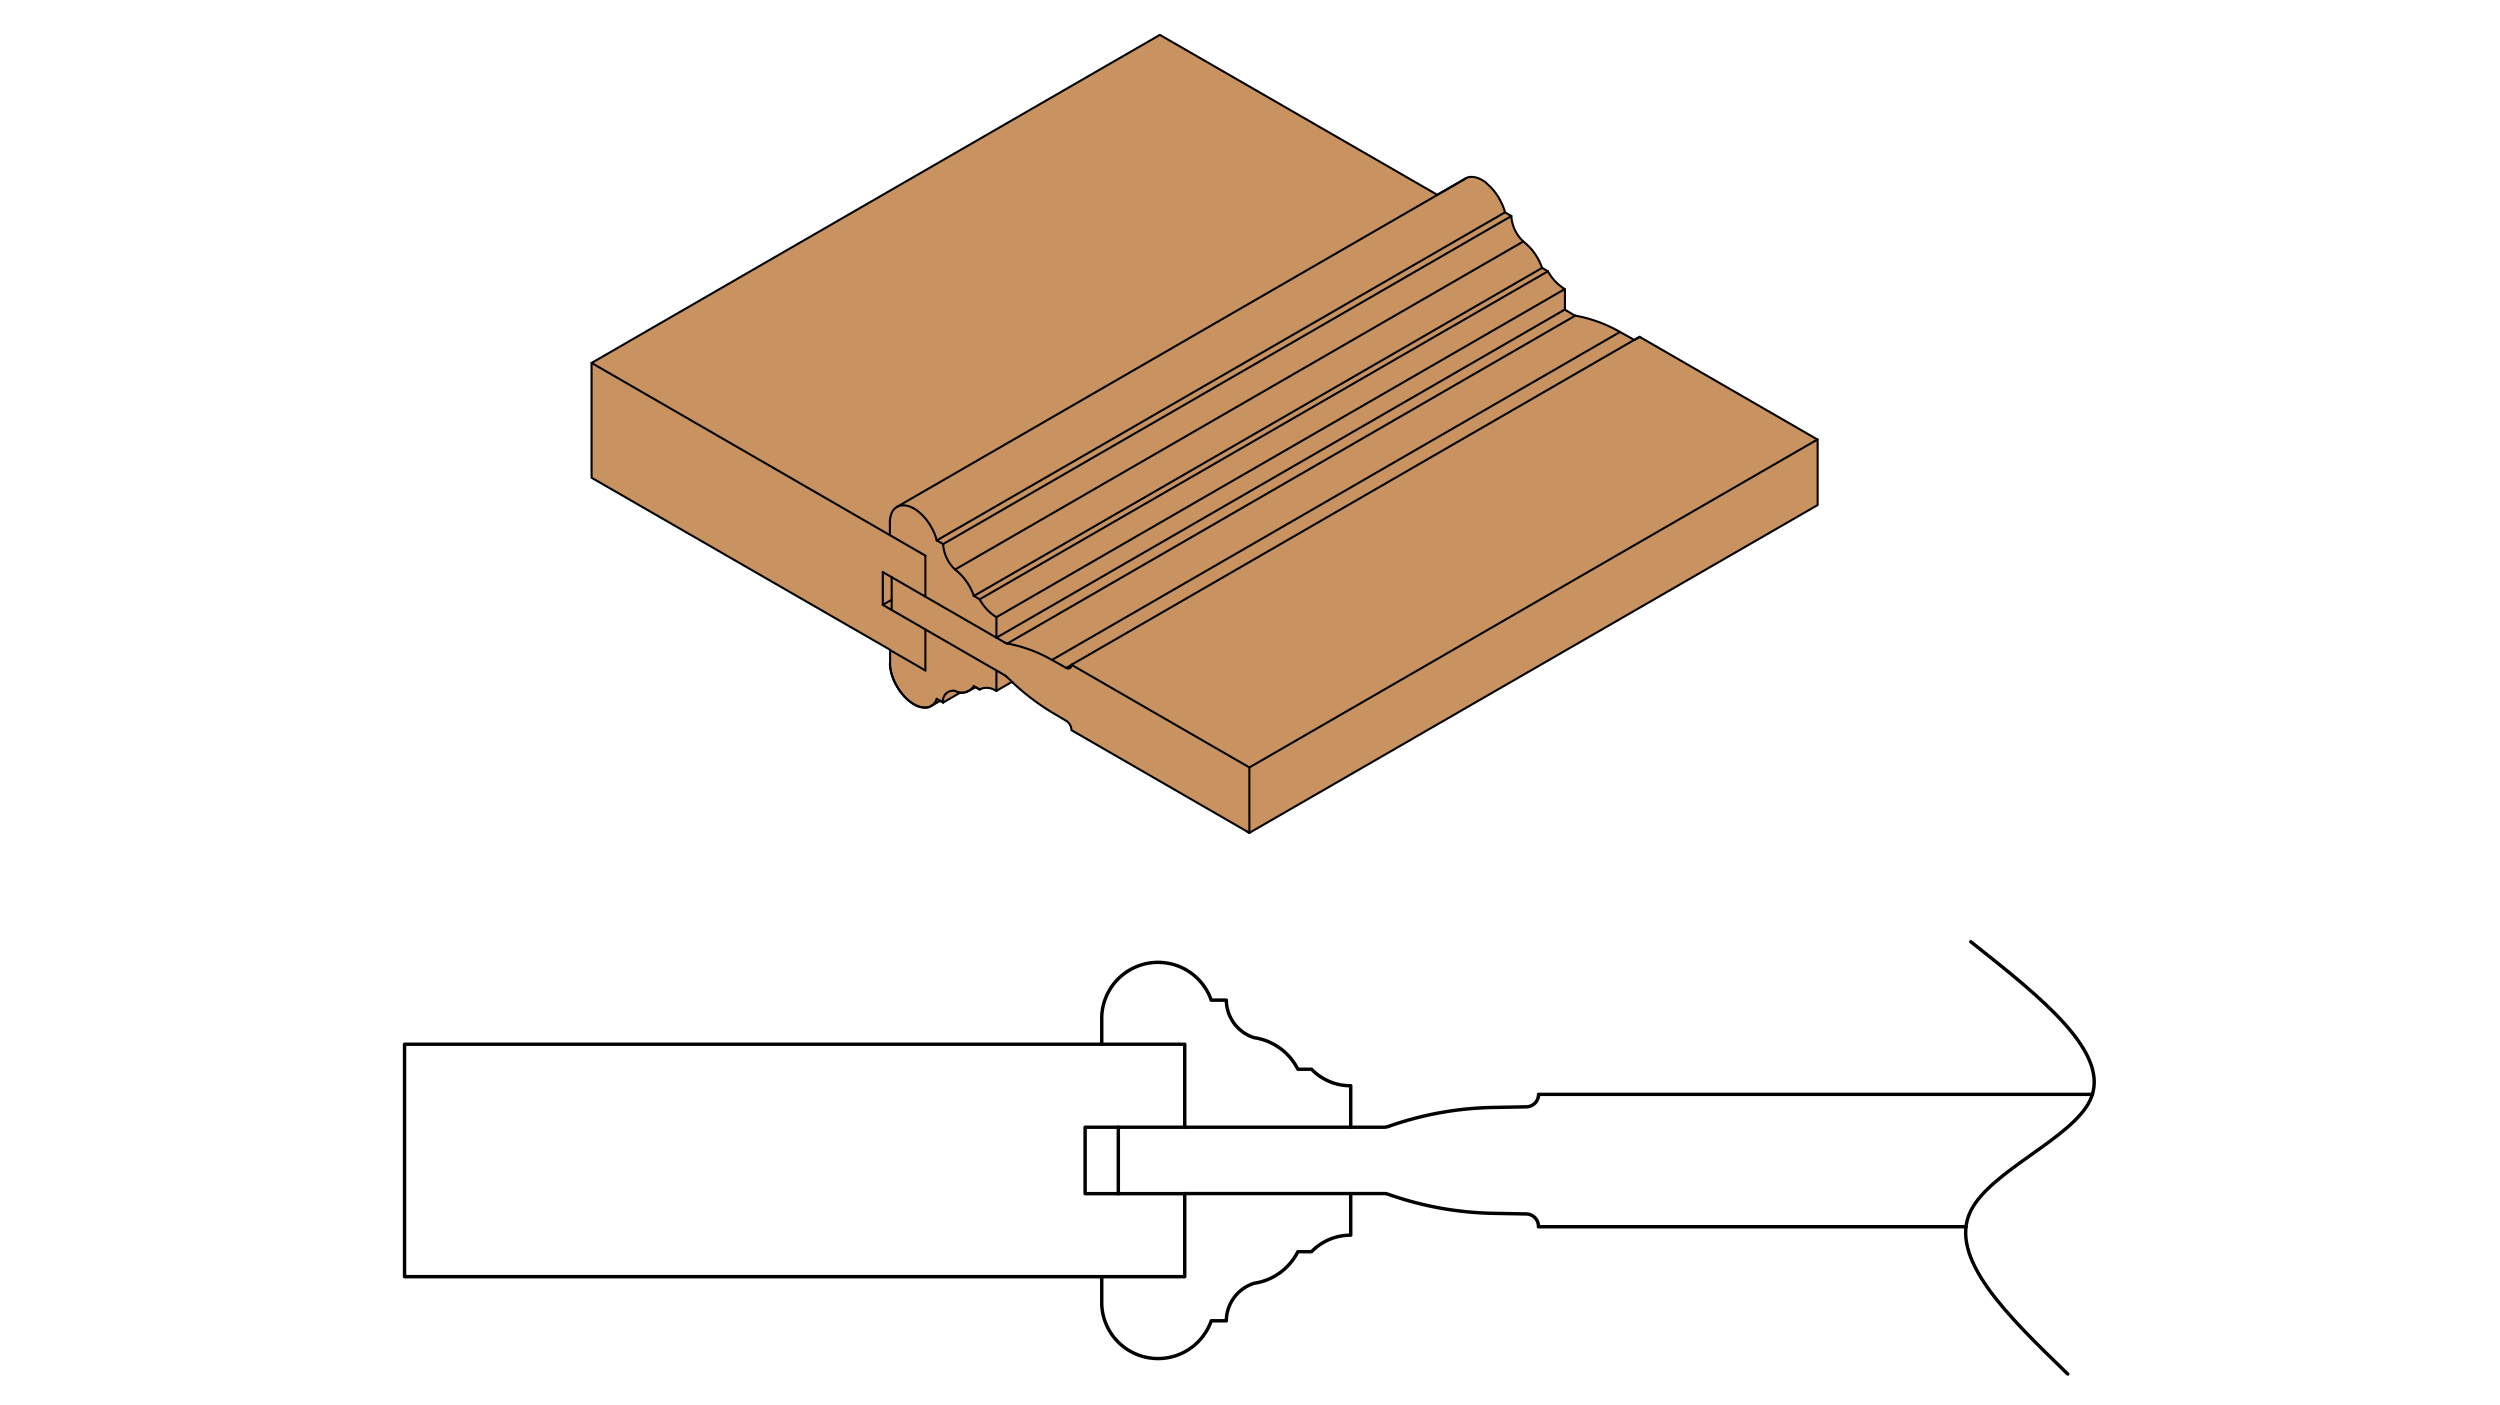 <?xml version="1.0" encoding="UTF-8"?> <svg xmlns="http://www.w3.org/2000/svg" id="Layer_1" data-name="Layer 1" viewBox="0 0 516 290"><defs><style>.cls-1{fill:#fff;}.cls-2{fill:#c89361;}.cls-2,.cls-3,.cls-4{stroke:#000;stroke-linecap:round;stroke-linejoin:round;}.cls-2,.cls-3{stroke-width:0.43px;}.cls-3,.cls-4{fill:none;}.cls-4{stroke-width:0.71px;}</style></defs><title>A4-SM228</title><rect class="cls-1" width="516" height="290"></rect><g id="LINE"><path class="cls-2" d="M122.1,74.91L239.39,7.2l57.25,33,5.86-3.37-0.07,0,0.32-.15,0.36-.11,0.39-.06h0.41l0.43,0.05,0.44,0.11,0.45,0.16,0.46,0.21,0.46,0.26,0.46,0.31L307,38l0.44,0.4,0.43,0.43,0.41,0.47,0.39,0.5,0.37,0.53,0.34,0.55,0.31,0.57L310,42.06l0.25,0.59,0.21,0.59,0.17,0.59,1.31,0.76a7.82,7.82,0,0,0,2.47,5.25,11.76,11.76,0,0,1,3.87,5.45l1.21,0.7A9.81,9.81,0,0,0,323,59.68v4.23L324.79,65a1.19,1.19,0,0,0,.39.15,29.21,29.21,0,0,1,9.23,3.39l2.93,1.63,1.1-.63,36.72,21.2v13.5L257.87,171.9l-0.52-.3-36.2-20.89a2.38,2.38,0,0,0-1.08-1.93l-3-1.77a49.65,49.65,0,0,1-8.2-6.27h0l-3.25,1.88a3.38,3.38,0,0,0-3.46-.31l-0.84-.46v0l-1.34.73,0,0a2.93,2.93,0,0,1-1.84.41h0L194.67,145l-0.62-.35-1.89,1.09,0.28-.19-0.31.21-0.34.16-0.37.1-0.39,0h-0.41l-0.43-.06-0.44-.11-0.45-.17-0.46-.22-0.46-.27-0.46-.32-0.45-.36-0.44-.4-0.43-.44-0.41-.48-0.39-.51-0.36-.53-0.34-.55-0.31-.57-0.27-.58-0.24-.59-0.2-.59-0.16-.59-0.12-.58-0.08-.57,0-.55v-2.86L122.1,98.61V74.91Z"></path></g><g id="LWPOLYLINE"><polyline class="cls-3" points="193.34 111.54 193.18 110.95 192.97 110.36 192.72 109.77 192.44 109.19 192.13 108.62 191.79 108.07 191.42 107.55 191.03 107.05 190.61 106.58 190.19 106.14 189.74 105.75 189.29 105.39 188.84 105.08 188.38 104.82 187.92 104.61 187.47 104.45 187.03 104.35 186.6 104.3 186.19 104.3 185.81 104.36 185.44 104.47 185.11 104.63 184.8 104.85 184.52 105.11 184.28 105.43 184.08 105.79 183.92 106.19 183.8 106.63 183.71 107.1 183.67 107.6"></polyline></g><g id="LWPOLYLINE-2" data-name="LWPOLYLINE"><polyline class="cls-3" points="183.67 137.02 183.71 137.57 183.8 138.13 183.92 138.72 184.08 139.31 184.28 139.9 184.52 140.49 184.8 141.07 185.11 141.64 185.44 142.19 185.81 142.73 186.19 143.23 186.6 143.71 187.03 144.15 187.47 144.55 187.92 144.91 188.38 145.23 188.84 145.5 189.29 145.72 189.74 145.88 190.19 146 190.61 146.06 191.03 146.06 191.42 146.02 191.79 145.91 192.13 145.76 192.44 145.55 192.72 145.29 192.97 144.99 193.18 144.64 193.34 144.24"></polyline></g><g id="LINE-2" data-name="LINE"><line class="cls-3" x1="302.42" y1="36.91" x2="185.13" y2="104.62"></line></g><g id="LINE-3" data-name="LINE"><line class="cls-3" x1="221.15" y1="137.21" x2="257.87" y2="158.4"></line></g><g id="LINE-4" data-name="LINE"><line class="cls-3" x1="257.87" y1="158.4" x2="257.87" y2="171.9"></line></g><g id="LINE-5" data-name="LINE"><line class="cls-3" x1="257.87" y1="171.9" x2="257.35" y2="171.6"></line></g><g id="LINE-6" data-name="LINE"><line class="cls-3" x1="182.21" y1="124.85" x2="207.5" y2="139.45"></line></g><g id="LINE-7" data-name="LINE"><line class="cls-3" x1="184.04" y1="125.91" x2="184.04" y2="119.13"></line></g><g id="LINE-8" data-name="LINE"><line class="cls-3" x1="182.21" y1="118.08" x2="207.5" y2="132.68"></line></g><g id="LINE-9" data-name="LINE"><line class="cls-3" x1="217.12" y1="136.21" x2="220.07" y2="137.85"></line></g><g id="LINE-10" data-name="LINE"><line class="cls-3" x1="338.44" y1="69.5" x2="221.15" y2="137.21"></line></g><g id="LINE-11" data-name="LINE"><line class="cls-3" x1="375.16" y1="90.69" x2="257.87" y2="158.4"></line></g><g id="LINE-12" data-name="LINE"><line class="cls-3" x1="334.4" y1="68.5" x2="217.12" y2="136.21"></line></g><g id="LINE-13" data-name="LINE"><line class="cls-3" x1="325.18" y1="65.12" x2="207.89" y2="132.83"></line></g><g id="LINE-14" data-name="LINE"><line class="cls-3" x1="202.2" y1="123.7" x2="200.99" y2="123.01"></line></g><g id="LINE-15" data-name="LINE"><line class="cls-3" x1="205.66" y1="131.62" x2="205.66" y2="127.39"></line></g><g id="LINE-16" data-name="LINE"><line class="cls-3" x1="191" y1="114.69" x2="191" y2="123.16"></line></g><g id="LINE-17" data-name="LINE"><line class="cls-3" x1="122.1" y1="74.91" x2="191" y2="114.69"></line></g><g id="LINE-18" data-name="LINE"><line class="cls-3" x1="183.67" y1="107.6" x2="183.67" y2="110.46"></line></g><g id="LINE-19" data-name="LINE"><line class="cls-3" x1="194.66" y1="112.3" x2="193.35" y2="111.54"></line></g><g id="LINE-20" data-name="LINE"><line class="cls-3" x1="319.49" y1="55.99" x2="202.2" y2="123.7"></line></g><g id="LINE-21" data-name="LINE"><line class="cls-3" x1="322.95" y1="59.68" x2="205.66" y2="127.39"></line></g><g id="LINE-22" data-name="LINE"><line class="cls-3" x1="322.95" y1="63.91" x2="205.66" y2="131.62"></line></g><g id="LINE-23" data-name="LINE"><line class="cls-3" x1="314.41" y1="49.84" x2="197.12" y2="117.55"></line></g><g id="LINE-24" data-name="LINE"><line class="cls-3" x1="318.28" y1="55.3" x2="200.99" y2="123.01"></line></g><g id="LINE-25" data-name="LINE"><line class="cls-3" x1="311.95" y1="44.59" x2="194.66" y2="112.3"></line></g><g id="LINE-26" data-name="LINE"><line class="cls-3" x1="310.63" y1="43.83" x2="193.35" y2="111.54"></line></g><g id="LINE-27" data-name="LINE"><line class="cls-3" x1="205.66" y1="138.39" x2="205.66" y2="142.62"></line></g><g id="LINE-28" data-name="LINE"><line class="cls-3" x1="194.66" y1="145" x2="193.35" y2="144.24"></line></g><g id="LINE-29" data-name="LINE"><line class="cls-3" x1="191" y1="138.39" x2="183.67" y2="134.16"></line></g><g id="LINE-30" data-name="LINE"><line class="cls-3" x1="191" y1="129.93" x2="191" y2="138.39"></line></g><g id="LINE-31" data-name="LINE"><line class="cls-3" x1="202.2" y1="142.31" x2="200.99" y2="141.61"></line></g><g id="LINE-32" data-name="LINE"><line class="cls-3" x1="202.31" y1="142.25" x2="202.2" y2="142.31"></line></g><g id="LINE-33" data-name="LINE"><line class="cls-3" x1="182.21" y1="118.08" x2="182.21" y2="124.85"></line></g><g id="LINE-34" data-name="LINE"><line class="cls-3" x1="184.04" y1="123.79" x2="182.21" y2="124.85"></line></g><g id="LINE-35" data-name="LINE"><line class="cls-3" x1="221.15" y1="137.23" x2="220.07" y2="137.85"></line></g><g id="ARC"><path class="cls-3" d="M208.92,140.76c-0.12-.12-1.28-1.22-1.42-1.31"></path></g><g id="ARC-2" data-name="ARC"><path class="cls-3" d="M207.5,132.68a1.19,1.19,0,0,0,.39.15"></path></g><g id="ARC-3" data-name="ARC"><path class="cls-3" d="M217.12,136.21a29.21,29.21,0,0,0-9.23-3.39"></path></g><g id="ARC-4" data-name="ARC"><path class="cls-3" d="M220.07,137.85a0.68,0.68,0,0,0,1.08-.65"></path></g><g id="ARC-5" data-name="ARC"><path class="cls-3" d="M201,123a11.76,11.76,0,0,0-3.87-5.45"></path></g><g id="ARC-6" data-name="ARC"><path class="cls-3" d="M202.2,123.7a9.81,9.81,0,0,0,3.46,3.68"></path></g><g id="ARC-7" data-name="ARC"><path class="cls-3" d="M194.66,112.3a7.82,7.82,0,0,0,2.47,5.25"></path></g><g id="ARC-8" data-name="ARC"><path class="cls-3" d="M197.12,142.6a2.92,2.92,0,0,0,3.87-1"></path></g><g id="ARC-9" data-name="ARC"><path class="cls-3" d="M197.12,142.6a2.1,2.1,0,0,0-2.47,2.4"></path></g><g id="LWPOLYLINE-3" data-name="LWPOLYLINE"><polygon class="cls-4" points="244.53 263.5 83.5 263.5 83.5 215.53 244.53 215.53 244.53 232.66 223.97 232.66 223.97 246.37 244.53 246.37 244.53 263.5"></polygon></g><g id="LWPOLYLINE-4" data-name="LWPOLYLINE"><path class="cls-4" d="M244.53,232.66h41.12a2.74,2.74,0,0,0,.92-0.16,68.52,68.52,0,0,1,21.56-3.92l6.91-.13a2.57,2.57,0,0,0,2.52-2.57H431.86"></path><line class="cls-4" x1="230.82" y1="246.37" x2="230.82" y2="232.66"></line><path class="cls-4" d="M405.78,253.2l-88.24,0a2.57,2.57,0,0,0-2.5-2.64h0l-6.91-.13a68.52,68.52,0,0,1-21.56-3.92,2.74,2.74,0,0,0-.92-0.16H244.53"></path></g><g id="LWPOLYLINE-5" data-name="LWPOLYLINE"><path class="cls-4" d="M244.53,232.66"></path><path class="cls-4" d="M278.79,232.66V224.1a11.2,11.2,0,0,1-8.09-3.41h-2.82a12.08,12.08,0,0,0-9-6.51,8.21,8.21,0,0,1-5.77-7.75H250a11.63,11.63,0,0,0-22.6,3.33v5.78"></path></g><g id="LWPOLYLINE-6" data-name="LWPOLYLINE"><path class="cls-4" d="M244.53,246.37"></path><path class="cls-4" d="M278.79,246.37v8.57a11.2,11.2,0,0,0-8.09,3.41h-2.82a12.08,12.08,0,0,1-9,6.51,8.21,8.21,0,0,0-5.77,7.75H250a11.63,11.63,0,0,1-22.6-3.33V263.5"></path></g><g id="SPLINE"><path class="cls-4" d="M406.77,194.38c14.62,11.57,29.25,23.13,24.6,32.77-3.8,7.88-20.49,14.48-24.6,22.76-4.8,9.69,7.62,21.69,20,33.68"></path></g></svg> 